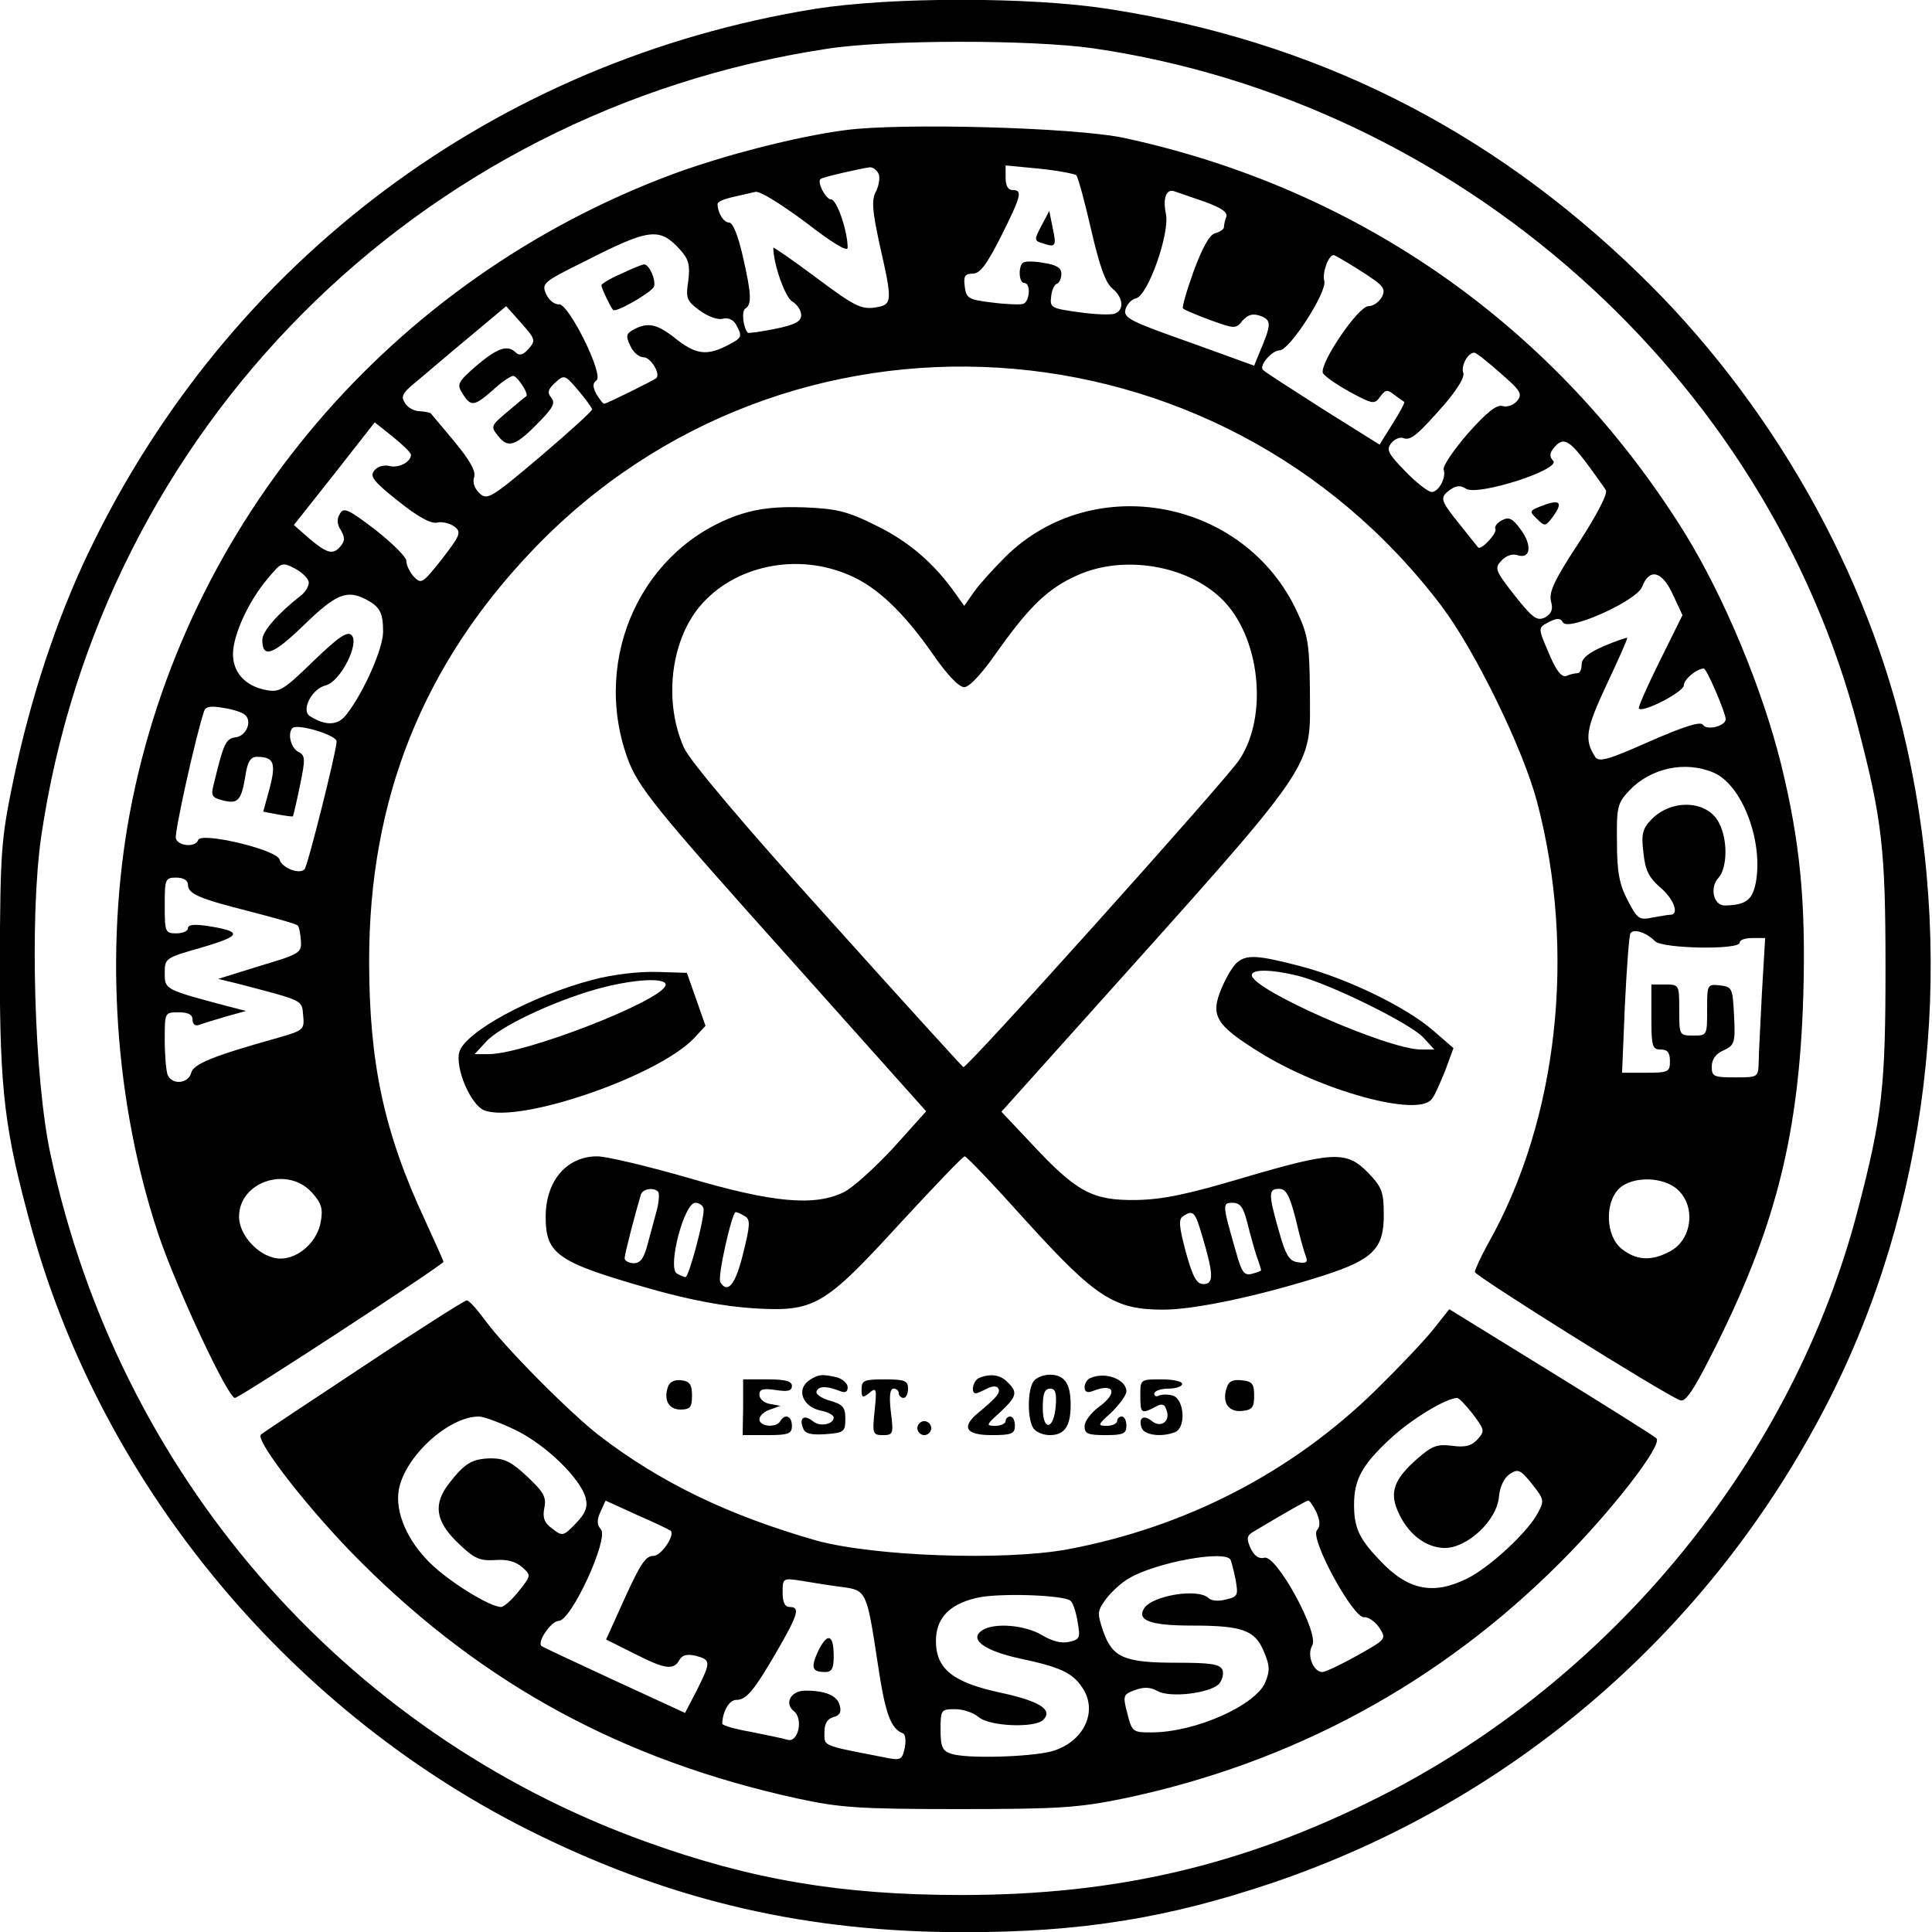 <svg width="48" height="48" viewBox="0 0 48 48" fill="none" xmlns="http://www.w3.org/2000/svg">
<path d="M20.252 0.22C12.322 1.502 5.686 6.453 2.2 13.725C1.403 15.387 0.746 17.384 0.33 19.392C0.03 20.846 0.007 21.123 -0.005 23.939C-0.005 27.16 0.111 28.083 0.803 30.588C2.604 37.017 7.301 42.626 13.384 45.592C16.789 47.254 20.09 48.005 23.945 48.005C26.865 48.005 29.001 47.658 31.609 46.781C37.599 44.75 42.493 40.514 45.39 34.881C47.895 30.011 48.611 24.136 47.376 18.572C46.418 14.232 43.994 9.962 40.693 6.776C36.965 3.164 32.625 1.005 27.523 0.22C25.584 -0.08 22.156 -0.08 20.252 0.22ZM27.165 1.201C36.237 2.529 43.89 9.327 46.164 18.076C46.764 20.373 46.845 21.123 46.845 24.055C46.845 26.986 46.764 27.737 46.164 30.034C44.559 36.232 40.093 41.703 34.264 44.646C30.893 46.343 27.742 47.081 23.887 47.081C20.898 47.081 18.659 46.7 16.039 45.754C8.513 43.041 2.939 36.601 1.253 28.672C0.849 26.79 0.734 22.785 1.023 20.788C2.511 10.654 10.372 2.76 20.54 1.213C22.006 0.982 25.63 0.982 27.165 1.201Z" fill="black"/>
<path d="M21.002 3.233C19.767 3.394 17.955 3.868 16.708 4.329C9.714 6.938 4.589 12.963 3.227 20.188C2.592 23.593 2.846 27.414 3.943 30.692C4.393 32.019 5.662 34.731 5.836 34.731C5.951 34.731 11.018 31.419 11.018 31.349C11.018 31.326 10.81 30.865 10.568 30.334C9.541 28.141 9.171 26.409 9.171 23.87C9.171 19.865 10.499 16.529 13.234 13.667C19.536 7.065 30.259 7.723 35.81 15.052C36.642 16.148 37.842 18.607 38.188 19.923C39.169 23.639 38.708 27.817 36.976 30.888C36.791 31.223 36.642 31.546 36.642 31.603C36.642 31.696 41.339 34.639 41.743 34.789C41.882 34.847 42.101 34.512 42.69 33.323C44.144 30.38 44.698 28.106 44.802 24.747C44.871 22.404 44.721 20.904 44.248 18.976C43.775 17.083 42.84 14.844 41.87 13.263C38.696 8.15 33.802 4.699 27.939 3.429C26.715 3.164 22.375 3.048 21.002 3.233ZM21.833 4.329C21.868 4.422 21.833 4.618 21.764 4.756C21.648 4.964 21.671 5.23 21.856 6.084C22.179 7.515 22.179 7.573 21.729 7.642C21.394 7.688 21.21 7.596 20.286 6.903C19.698 6.465 19.213 6.13 19.213 6.153C19.213 6.569 19.513 7.4 19.686 7.492C19.802 7.561 19.905 7.711 19.905 7.827C19.905 7.988 19.755 8.069 19.247 8.173C18.89 8.242 18.59 8.288 18.578 8.265C18.463 8.138 18.416 7.723 18.52 7.665C18.682 7.561 18.67 7.307 18.451 6.349C18.336 5.853 18.209 5.53 18.116 5.53C17.978 5.53 17.828 5.287 17.828 5.068C17.828 5.01 18.001 4.941 18.209 4.895C18.405 4.849 18.659 4.791 18.763 4.768C18.867 4.733 19.386 5.057 20.009 5.518C20.679 6.038 21.06 6.268 21.06 6.153C21.06 5.749 20.794 4.953 20.644 4.953C20.517 4.953 20.286 4.514 20.39 4.445C20.436 4.399 21.417 4.179 21.614 4.156C21.695 4.156 21.787 4.226 21.833 4.329ZM26.738 4.352C26.785 4.399 26.946 4.999 27.108 5.703C27.316 6.603 27.465 7.03 27.639 7.169C27.904 7.388 27.939 7.7 27.696 7.792C27.604 7.827 27.2 7.815 26.808 7.757C26.127 7.665 26.08 7.642 26.115 7.377C26.127 7.215 26.196 7.065 26.254 7.053C26.323 7.03 26.369 6.915 26.369 6.799C26.369 6.661 26.254 6.58 25.942 6.534C25.711 6.488 25.48 6.488 25.422 6.522C25.296 6.603 25.307 7.03 25.446 7.03C25.619 7.03 25.584 7.492 25.422 7.55C25.342 7.573 24.984 7.561 24.638 7.515C24.061 7.446 24.003 7.411 23.968 7.111C23.934 6.857 23.98 6.799 24.165 6.799C24.349 6.799 24.511 6.58 24.869 5.876C25.376 4.86 25.411 4.722 25.157 4.722C25.042 4.722 24.984 4.606 24.984 4.422V4.11L25.826 4.191C26.277 4.237 26.692 4.318 26.738 4.352ZM29.924 5.01C30.34 5.16 30.513 5.276 30.466 5.391C30.432 5.472 30.409 5.587 30.409 5.645C30.409 5.691 30.316 5.761 30.189 5.795C30.051 5.83 29.878 6.141 29.659 6.73C29.485 7.215 29.358 7.642 29.393 7.665C29.428 7.7 29.728 7.827 30.074 7.954C30.674 8.173 30.709 8.173 30.87 7.965C31.009 7.815 31.124 7.78 31.321 7.85C31.598 7.954 31.586 8.069 31.286 8.773L31.159 9.085L29.532 8.496C28.089 7.988 27.904 7.896 27.962 7.688C27.996 7.561 28.112 7.434 28.227 7.411C28.527 7.33 29.07 5.784 28.966 5.31C28.885 4.918 28.977 4.676 29.185 4.756C29.255 4.78 29.589 4.895 29.924 5.01ZM16.893 6.199C17.112 6.442 17.147 6.58 17.101 6.973C17.031 7.411 17.066 7.48 17.378 7.711C17.585 7.861 17.828 7.954 17.955 7.919C18.093 7.884 18.22 7.942 18.29 8.069C18.451 8.369 18.44 8.392 18.059 8.588C17.562 8.842 17.285 8.808 16.789 8.415C16.327 8.046 16.096 8 15.75 8.184C15.554 8.288 15.543 8.346 15.658 8.588C15.727 8.75 15.877 8.877 15.993 8.877C16.166 8.877 16.42 9.292 16.304 9.396C16.235 9.454 15.069 10.031 15.012 10.031C14.977 10.031 14.896 9.916 14.815 9.789C14.723 9.604 14.723 9.523 14.815 9.454C15.023 9.339 14.134 7.55 13.892 7.561C13.777 7.573 13.638 7.457 13.569 7.307C13.453 7.042 13.488 7.007 14.515 6.499C16.143 5.668 16.385 5.645 16.893 6.199ZM33.825 6.742C34.379 7.099 34.437 7.169 34.333 7.377C34.264 7.503 34.114 7.607 33.998 7.607C33.744 7.607 32.775 9.039 32.867 9.269C32.902 9.339 33.19 9.546 33.525 9.731C34.102 10.043 34.148 10.054 34.287 9.858C34.425 9.673 34.471 9.673 34.645 9.812C34.76 9.893 34.864 9.973 34.887 9.985C34.91 9.997 34.783 10.239 34.599 10.527L34.275 11.047L32.856 10.158C32.082 9.662 31.413 9.235 31.378 9.189C31.274 9.085 31.598 8.704 31.794 8.704C32.036 8.704 32.971 7.261 32.902 6.984C32.844 6.776 33.006 6.338 33.133 6.338C33.167 6.338 33.479 6.522 33.825 6.742ZM13.13 8.669C13.003 8.819 12.899 8.842 12.819 8.762C12.611 8.554 12.357 8.646 11.838 9.085C11.376 9.489 11.341 9.546 11.491 9.777C11.699 10.112 11.78 10.1 12.253 9.685C12.461 9.489 12.692 9.339 12.749 9.339C12.853 9.339 13.153 9.8 13.072 9.847C13.049 9.858 12.842 10.031 12.611 10.227C12.184 10.585 12.184 10.597 12.392 10.851C12.634 11.151 12.83 11.07 13.43 10.447C13.742 10.123 13.8 10.008 13.696 9.881C13.592 9.754 13.615 9.673 13.788 9.512C14.019 9.304 14.03 9.304 14.365 9.696C14.55 9.916 14.7 10.123 14.711 10.17C14.711 10.216 14.123 10.747 13.419 11.347C12.207 12.374 12.103 12.432 11.918 12.259C11.791 12.143 11.734 11.982 11.78 11.855C11.826 11.705 11.676 11.439 11.295 10.978C10.995 10.62 10.729 10.297 10.706 10.274C10.695 10.251 10.568 10.227 10.429 10.216C10.291 10.216 10.118 10.123 10.06 10.008C9.956 9.858 10.002 9.766 10.279 9.535C10.464 9.385 11.053 8.877 11.595 8.427L12.576 7.607L12.957 8.034C13.303 8.427 13.315 8.461 13.13 8.669ZM37.276 9.269C37.784 9.708 37.83 9.789 37.692 9.962C37.599 10.066 37.449 10.123 37.334 10.089C37.184 10.043 36.942 10.239 36.468 10.77C36.111 11.185 35.834 11.589 35.868 11.67C35.937 11.866 35.741 12.224 35.568 12.224C35.487 12.224 35.187 11.993 34.91 11.705C34.483 11.266 34.437 11.174 34.564 11.012C34.645 10.908 34.783 10.851 34.864 10.885C35.049 10.954 35.222 10.805 35.891 10.043C36.214 9.662 36.399 9.362 36.353 9.258C36.295 9.085 36.468 8.762 36.63 8.762C36.676 8.762 36.965 8.992 37.276 9.269ZM10.21 11.301C10.21 11.474 9.91 11.636 9.679 11.578C9.541 11.543 9.379 11.589 9.298 11.693C9.183 11.832 9.275 11.959 9.887 12.444C10.372 12.836 10.695 13.009 10.845 12.986C10.972 12.951 11.168 12.998 11.284 13.078C11.468 13.217 11.445 13.286 10.983 13.886C10.499 14.498 10.464 14.521 10.279 14.325C10.175 14.209 10.095 14.036 10.095 13.932C10.095 13.84 9.748 13.494 9.321 13.159C8.652 12.651 8.536 12.594 8.444 12.767C8.363 12.882 8.375 13.032 8.467 13.171C8.571 13.344 8.571 13.436 8.467 13.563C8.283 13.794 8.132 13.759 7.682 13.378L7.301 13.044L8.306 11.774L9.31 10.493L9.76 10.851C10.002 11.047 10.21 11.243 10.21 11.301ZM39.412 11.497C39.631 11.797 39.85 12.097 39.896 12.178C39.954 12.259 39.666 12.801 39.227 13.482C38.627 14.394 38.477 14.706 38.534 14.937C38.592 15.144 38.546 15.248 38.384 15.341C38.188 15.433 38.084 15.364 37.634 14.798C37.149 14.175 37.126 14.117 37.299 13.932C37.415 13.805 37.576 13.748 37.703 13.794C38.026 13.898 38.073 13.552 37.784 13.159C37.576 12.87 37.484 12.836 37.311 12.928C37.196 12.986 37.126 13.09 37.149 13.136C37.219 13.228 36.791 13.69 36.722 13.598C36.699 13.575 36.491 13.309 36.261 13.021C35.776 12.42 35.764 12.363 36.03 12.166C36.18 12.063 36.284 12.051 36.422 12.143C36.722 12.328 38.765 11.67 38.592 11.451C38.488 11.347 38.5 11.255 38.604 11.128C38.834 10.851 38.973 10.92 39.412 11.497ZM7.671 14.475C7.671 14.567 7.59 14.706 7.486 14.787C6.897 15.248 6.517 15.687 6.517 15.895C6.517 16.368 6.782 16.276 7.555 15.525C8.352 14.752 8.617 14.648 9.09 14.89C9.437 15.075 9.518 15.214 9.518 15.698C9.518 16.114 9.033 17.21 8.606 17.753C8.398 18.03 8.086 18.041 7.694 17.788C7.475 17.637 7.752 17.107 8.098 17.026C8.456 16.933 8.94 15.987 8.733 15.779C8.629 15.675 8.409 15.825 7.786 16.425C7.036 17.153 6.944 17.21 6.597 17.141C6.078 17.037 5.778 16.691 5.789 16.229C5.801 15.756 6.17 14.948 6.644 14.383C6.99 13.967 7.001 13.956 7.336 14.129C7.521 14.232 7.671 14.383 7.671 14.475ZM41.235 16.425C40.924 17.049 40.693 17.58 40.716 17.603C40.82 17.718 41.835 17.187 41.835 17.026C41.835 16.876 42.159 16.61 42.332 16.61C42.401 16.61 42.874 17.707 42.874 17.868C42.874 18.041 42.401 18.157 42.309 18.007C42.251 17.914 41.824 18.053 40.981 18.422C39.943 18.884 39.723 18.942 39.631 18.803C39.354 18.376 39.4 18.111 39.919 17.003C40.208 16.391 40.439 15.871 40.427 15.848C40.404 15.837 40.139 15.929 39.839 16.056C39.469 16.218 39.296 16.356 39.296 16.506C39.296 16.633 39.25 16.726 39.192 16.726C39.135 16.726 39.008 16.749 38.915 16.795C38.8 16.829 38.673 16.679 38.5 16.276C38.2 15.571 38.2 15.606 38.5 15.444C38.696 15.352 38.765 15.352 38.834 15.467C38.973 15.687 40.67 14.925 40.797 14.579C40.981 14.105 41.293 14.186 41.558 14.763L41.801 15.283L41.235 16.425ZM6.09 17.764C6.274 17.926 6.113 18.284 5.859 18.318C5.605 18.353 5.559 18.457 5.305 19.507C5.235 19.773 5.27 19.819 5.547 19.888C5.916 19.98 5.997 19.888 6.101 19.253C6.147 18.93 6.228 18.803 6.378 18.803C6.805 18.803 6.863 18.953 6.701 19.576L6.54 20.165L6.897 20.234C7.094 20.269 7.255 20.292 7.278 20.281C7.29 20.258 7.371 19.911 7.452 19.519C7.59 18.849 7.59 18.768 7.405 18.676C7.221 18.572 7.14 18.215 7.267 18.088C7.394 17.972 8.363 18.261 8.363 18.422C8.363 18.653 7.648 21.504 7.567 21.596C7.44 21.735 7.001 21.562 6.944 21.354C6.886 21.112 4.993 20.662 4.924 20.869C4.866 21.054 4.439 21.031 4.37 20.835C4.324 20.708 4.866 18.272 5.074 17.66C5.12 17.545 5.247 17.534 5.57 17.591C5.801 17.626 6.043 17.707 6.09 17.764ZM42.574 19.196C43.255 19.484 43.786 20.811 43.636 21.85C43.555 22.358 43.394 22.485 42.851 22.497C42.574 22.497 42.47 22.058 42.69 21.816C42.92 21.562 42.932 20.858 42.701 20.431C42.413 19.877 41.512 19.842 41.016 20.373C40.808 20.592 40.773 20.731 40.831 21.192C40.877 21.631 40.97 21.804 41.247 22.047C41.581 22.323 41.731 22.727 41.501 22.727C41.443 22.727 41.247 22.762 41.05 22.797C40.727 22.866 40.681 22.831 40.439 22.37C40.231 21.966 40.173 21.666 40.173 20.915C40.162 20.038 40.185 19.957 40.485 19.634C41.016 19.08 41.87 18.895 42.574 19.196ZM4.67 21.977C4.67 22.208 4.935 22.323 6.216 22.647C6.84 22.808 7.371 22.958 7.394 22.993C7.428 23.016 7.463 23.189 7.475 23.362C7.498 23.674 7.463 23.697 6.459 23.997L5.42 24.32L5.939 24.447C7.567 24.874 7.498 24.84 7.532 25.232C7.567 25.578 7.544 25.602 6.897 25.786C5.293 26.236 4.808 26.433 4.751 26.652C4.681 26.929 4.266 26.963 4.162 26.698C4.127 26.594 4.093 26.213 4.093 25.832C4.093 25.151 4.093 25.151 4.439 25.151C4.681 25.151 4.785 25.209 4.785 25.336C4.785 25.451 4.855 25.498 4.947 25.463C5.039 25.428 5.339 25.336 5.616 25.255L6.113 25.117L5.709 25.013C4.093 24.586 4.093 24.586 4.093 24.182C4.093 23.801 4.104 23.801 5.028 23.535C6.009 23.247 6.032 23.143 5.155 23.005C4.82 22.958 4.67 22.97 4.67 23.062C4.67 23.131 4.543 23.189 4.381 23.189C4.104 23.189 4.093 23.154 4.093 22.497C4.093 21.839 4.104 21.804 4.381 21.804C4.554 21.804 4.67 21.873 4.67 21.977ZM41.12 23.385C41.304 23.57 43.221 23.605 43.221 23.42C43.221 23.351 43.359 23.305 43.544 23.305H43.855L43.775 24.655C43.74 25.405 43.694 26.19 43.694 26.386C43.682 26.767 43.682 26.767 43.105 26.767C42.574 26.767 42.528 26.744 42.528 26.502C42.528 26.317 42.632 26.179 42.816 26.098C43.093 25.971 43.117 25.913 43.082 25.232C43.047 24.551 43.036 24.517 42.736 24.482C42.413 24.447 42.413 24.459 42.413 25.082C42.413 25.728 42.413 25.728 42.066 25.728C41.72 25.728 41.72 25.717 41.72 25.094C41.72 24.47 41.72 24.459 41.374 24.459H41.028V25.267C41.028 25.994 41.05 26.075 41.258 26.075C41.431 26.075 41.489 26.155 41.489 26.363C41.489 26.629 41.455 26.652 40.889 26.652H40.3L40.37 24.967C40.416 24.043 40.473 23.247 40.508 23.189C40.589 23.062 40.901 23.166 41.12 23.385ZM7.74 29.618C7.982 29.884 8.029 30.022 7.971 30.345C7.89 30.842 7.428 31.269 6.967 31.269C6.482 31.269 5.939 30.715 5.939 30.23C5.939 29.364 7.128 28.96 7.74 29.618ZM41.685 29.56C42.147 29.988 42.032 30.819 41.478 31.096C41.028 31.338 40.647 31.315 40.289 31.026C39.896 30.715 39.862 29.895 40.219 29.537C40.543 29.214 41.328 29.226 41.685 29.56Z" fill="black"/>
<path d="M25.873 5.611C25.688 5.968 25.688 5.98 25.919 6.049C26.23 6.153 26.253 6.118 26.15 5.645L26.069 5.241L25.873 5.611Z" fill="black"/>
<path d="M15.439 6.799C15.162 6.915 14.942 7.053 14.942 7.088C14.942 7.157 15.162 7.619 15.231 7.7C15.3 7.78 16.189 7.261 16.247 7.123C16.304 6.961 16.131 6.569 16.004 6.569C15.958 6.569 15.704 6.672 15.439 6.799Z" fill="black"/>
<path d="M38.269 12.582C38.003 12.686 37.992 12.709 38.188 12.894C38.373 13.078 38.396 13.078 38.557 12.87C38.858 12.467 38.765 12.386 38.269 12.582Z" fill="black"/>
<path d="M18.393 12.778C15.97 13.586 14.7 16.31 15.577 18.803C15.843 19.553 16.247 20.05 19.721 23.928L23.01 27.61L22.202 28.51C21.752 28.995 21.198 29.503 20.967 29.618C20.24 29.976 19.201 29.884 17.089 29.26C16.085 28.972 15.069 28.729 14.838 28.729C14.077 28.729 13.557 29.341 13.557 30.23C13.557 31.165 13.846 31.361 16.154 32.019C17.17 32.307 18.001 32.457 18.717 32.504C20.24 32.596 20.471 32.457 22.364 30.391C23.206 29.48 23.922 28.729 23.968 28.729C24.014 28.729 24.707 29.456 25.503 30.345C27.223 32.238 27.685 32.538 28.897 32.538C29.682 32.538 31.274 32.203 32.902 31.684C34.114 31.292 34.391 31.015 34.379 30.16C34.379 29.618 34.333 29.491 33.987 29.133C33.456 28.591 33.133 28.602 30.893 29.26C29.497 29.676 28.885 29.803 28.216 29.814C27.142 29.826 26.75 29.618 25.642 28.429L24.88 27.621L26.692 25.601C32.879 18.699 32.544 19.195 32.544 17.13C32.532 16.01 32.498 15.779 32.232 15.213C30.94 12.397 27.165 11.682 24.984 13.829C24.695 14.117 24.338 14.509 24.199 14.706L23.957 15.052L23.749 14.763C23.218 14.002 22.583 13.459 21.787 13.067C21.048 12.697 20.794 12.64 19.986 12.605C19.294 12.582 18.867 12.628 18.393 12.778ZM21.129 14.302C21.798 14.59 22.468 15.237 23.16 16.229C23.518 16.749 23.818 17.072 23.957 17.072C24.084 17.072 24.407 16.726 24.788 16.172C25.596 15.04 26.046 14.613 26.773 14.29C27.904 13.782 29.462 14.036 30.328 14.856C31.309 15.779 31.528 17.799 30.778 18.895C30.374 19.473 24.026 26.548 23.934 26.513C23.899 26.49 22.375 24.817 20.552 22.785C18.474 20.488 17.135 18.895 16.997 18.584C16.489 17.464 16.651 15.952 17.378 15.075C18.232 14.048 19.813 13.713 21.129 14.302ZM16.35 29.607C16.385 29.641 16.373 29.837 16.327 30.034C16.27 30.241 16.166 30.622 16.096 30.888C16.004 31.257 15.912 31.384 15.75 31.384C15.623 31.384 15.519 31.326 15.519 31.257C15.519 31.153 15.785 30.137 15.923 29.676C15.97 29.537 16.235 29.491 16.35 29.607ZM32.186 30.264C32.279 30.668 32.394 31.095 32.44 31.199C32.498 31.361 32.463 31.395 32.255 31.361C32.036 31.338 31.944 31.199 31.771 30.576C31.505 29.641 31.517 29.537 31.782 29.537C31.955 29.537 32.036 29.699 32.186 30.264ZM17.482 30.057C17.482 30.357 17.112 31.73 17.031 31.73C16.997 31.73 16.893 31.684 16.812 31.638C16.581 31.476 16.997 29.884 17.274 29.884C17.389 29.884 17.482 29.964 17.482 30.057ZM30.986 30.368C31.055 30.645 31.159 31.015 31.217 31.199C31.286 31.384 31.332 31.546 31.332 31.557C31.332 31.58 31.228 31.615 31.101 31.649C30.917 31.696 30.847 31.615 30.709 31.107C30.363 29.907 30.363 29.884 30.628 29.884C30.813 29.884 30.893 29.999 30.986 30.368ZM18.509 30.218C18.647 30.299 18.636 30.449 18.463 31.142C18.278 31.903 18.082 32.157 17.897 31.857C17.816 31.742 18.186 30.114 18.278 30.114C18.313 30.114 18.416 30.16 18.509 30.218ZM29.878 30.738C30.155 31.673 30.155 31.903 29.901 31.903C29.728 31.903 29.635 31.73 29.462 31.107C29.289 30.461 29.278 30.288 29.393 30.218C29.647 30.045 29.693 30.103 29.878 30.738Z" fill="black"/>
<path d="M30.743 23.905C30.64 23.985 30.466 24.274 30.351 24.551C30.062 25.232 30.201 25.463 31.274 26.132C32.821 27.102 35.222 27.76 35.568 27.31C35.637 27.24 35.776 26.917 35.903 26.606L36.111 26.04L35.591 25.59C34.922 25.013 33.467 24.309 32.325 24.009C31.263 23.732 30.986 23.709 30.743 23.905ZM32.232 24.239C32.994 24.424 35.026 25.417 35.36 25.775L35.637 26.075H35.303C34.483 26.075 31.101 24.586 31.101 24.228C31.101 24.078 31.563 24.078 32.232 24.239Z" fill="black"/>
<path d="M14.723 24.343C13.188 24.747 11.537 25.648 11.41 26.144C11.307 26.548 11.699 27.46 12.034 27.587C12.911 27.921 16.362 26.733 17.251 25.786L17.528 25.486L17.297 24.828L17.066 24.17L16.316 24.147C15.877 24.136 15.242 24.205 14.723 24.343ZM16.535 24.482C16.42 24.874 13.038 26.19 12.138 26.19H11.791L12.068 25.89C12.403 25.509 13.707 24.897 14.781 24.586C15.716 24.32 16.593 24.274 16.535 24.482Z" fill="black"/>
<path d="M9.044 33.935C7.682 34.835 6.528 35.597 6.482 35.643C6.332 35.793 7.74 37.594 8.987 38.829C12.034 41.864 15.485 43.734 19.802 44.681C20.863 44.911 21.325 44.946 23.83 44.946C26.334 44.946 26.796 44.911 27.927 44.681C32.105 43.803 35.776 41.818 38.777 38.806C40.046 37.536 41.316 35.897 41.154 35.735C41.097 35.678 39.919 34.939 38.534 34.085L36.007 32.527L35.614 33.023C35.395 33.3 34.76 33.969 34.195 34.523C32.117 36.566 29.474 37.94 26.519 38.494C24.938 38.782 21.718 38.667 20.286 38.275C18.105 37.651 16.42 36.843 14.873 35.655C14.134 35.078 12.53 33.462 12.045 32.792C11.849 32.527 11.653 32.307 11.595 32.307C11.549 32.307 10.395 33.035 9.044 33.935ZM36.595 35.135C36.884 35.528 36.895 35.551 36.711 35.758C36.561 35.92 36.411 35.966 36.076 35.92C35.707 35.874 35.58 35.92 35.21 36.243C34.645 36.74 34.518 37.063 34.725 37.536C34.956 38.09 35.407 38.448 35.88 38.459C36.445 38.471 37.196 37.778 37.242 37.178C37.265 36.936 37.369 36.717 37.507 36.624C37.715 36.486 37.773 36.509 38.061 36.867C38.361 37.247 38.373 37.282 38.211 37.582C37.969 38.055 37.011 38.944 36.445 39.221C35.603 39.637 34.968 39.51 34.264 38.748C33.767 38.228 33.641 37.952 33.641 37.386C33.641 36.763 33.837 36.393 34.552 35.735C35.06 35.262 35.914 34.743 36.203 34.731C36.249 34.731 36.422 34.916 36.595 35.135ZM12.83 35.539C13.592 35.92 14.423 36.74 14.55 37.213C14.608 37.444 14.55 37.594 14.307 37.848C13.996 38.171 13.973 38.171 13.73 37.986C13.523 37.836 13.476 37.709 13.523 37.467C13.58 37.201 13.511 37.074 13.107 36.693C12.715 36.324 12.542 36.232 12.195 36.232C11.734 36.243 11.549 36.347 11.156 36.855C10.753 37.374 10.822 37.801 11.376 38.332C11.78 38.725 11.918 38.782 12.299 38.759C12.599 38.736 12.807 38.794 12.969 38.933C13.2 39.14 13.2 39.14 12.888 39.533C12.715 39.752 12.518 39.925 12.449 39.925C12.172 39.925 11.168 39.302 10.706 38.852C10.118 38.286 9.806 37.559 9.91 37.005C10.06 36.185 11.145 35.193 11.895 35.193C12.022 35.193 12.449 35.355 12.83 35.539ZM16.662 38.032C16.777 38.136 16.431 38.656 16.235 38.656C16.027 38.656 15.9 38.852 15.335 40.121L15.058 40.733L15.75 41.079C16.524 41.472 16.731 41.506 16.881 41.241C16.951 41.114 17.066 41.091 17.285 41.137C17.666 41.241 17.666 41.287 17.308 42.003L17.02 42.557L15.265 41.749C14.296 41.299 13.476 40.918 13.453 40.895C13.338 40.791 13.696 40.271 13.88 40.271C14.192 40.271 15.127 38.24 14.931 37.998C14.827 37.882 14.827 37.767 14.919 37.559L15.046 37.282L15.831 37.64C16.258 37.825 16.639 38.009 16.662 38.032ZM32.706 37.571C32.798 37.79 32.809 37.917 32.717 38.021C32.544 38.24 33.629 40.225 33.895 40.179C33.987 40.168 34.16 40.283 34.264 40.433C34.449 40.722 34.449 40.722 33.71 41.137C33.317 41.356 32.925 41.541 32.856 41.541C32.625 41.541 32.463 41.114 32.602 40.883C32.786 40.583 31.713 38.621 31.413 38.702C31.274 38.736 31.159 38.656 31.067 38.459C30.963 38.217 30.974 38.148 31.159 38.044C31.99 37.547 32.44 37.294 32.498 37.282C32.532 37.27 32.625 37.409 32.706 37.571ZM30.57 38.748C30.593 38.794 30.651 39.013 30.697 39.244C30.767 39.637 30.755 39.671 30.455 39.74C30.282 39.787 30.097 39.775 30.028 39.706C29.774 39.452 28.631 39.637 28.424 39.96C28.239 40.26 28.585 40.387 29.612 40.387C30.87 40.387 31.182 40.502 31.401 41.033C31.551 41.38 31.551 41.518 31.436 41.795C31.194 42.372 29.693 43.041 28.608 43.041C28.146 43.041 28.123 43.03 28.008 42.568C27.893 42.13 27.904 42.095 28.193 41.991C28.412 41.91 28.574 41.91 28.758 42.014C29.07 42.187 30.039 42.072 30.282 41.841C30.363 41.749 30.409 41.587 30.374 41.495C30.316 41.345 30.097 41.31 29.232 41.31C27.927 41.31 27.639 41.183 27.408 40.525C27.258 40.075 27.258 40.029 27.477 39.729C27.616 39.544 27.869 39.313 28.054 39.21C28.724 38.817 30.42 38.505 30.57 38.748ZM20.921 39.429C21.533 39.51 21.533 39.533 21.81 41.345C21.995 42.591 22.133 42.949 22.433 43.065C22.491 43.076 22.514 43.249 22.479 43.422C22.422 43.699 22.375 43.734 22.11 43.688C20.39 43.353 20.483 43.399 20.483 43.041C20.483 42.822 20.552 42.707 20.702 42.661C20.863 42.626 20.91 42.534 20.863 42.372C20.806 42.13 20.517 42.003 20.009 42.003C19.651 42.003 19.478 42.314 19.721 42.511C19.963 42.695 19.836 43.295 19.571 43.226C19.467 43.192 19.063 43.111 18.67 43.03C18.267 42.961 17.943 42.868 17.943 42.822C17.955 42.522 18.116 42.234 18.29 42.234C18.544 42.234 18.728 42.014 19.317 40.999C19.836 40.098 19.882 39.925 19.617 39.925C19.502 39.925 19.444 39.81 19.444 39.567C19.444 39.21 19.444 39.198 19.94 39.279C20.206 39.325 20.644 39.394 20.921 39.429ZM26.6 39.775C26.658 39.821 26.738 40.064 26.773 40.294C26.842 40.687 26.831 40.733 26.565 40.791C26.381 40.837 26.15 40.779 25.896 40.629C25.48 40.375 24.707 40.306 24.407 40.502C24.061 40.722 24.442 41.01 25.342 41.206C26.323 41.414 26.634 41.553 26.877 41.91C27.304 42.511 26.923 43.295 26.115 43.515C25.561 43.653 24.014 43.699 23.634 43.572C23.414 43.503 23.368 43.399 23.368 42.972C23.368 42.476 23.38 42.464 23.737 42.464C23.934 42.464 24.199 42.557 24.314 42.661C24.58 42.892 25.711 42.938 25.919 42.73C26.173 42.476 25.815 42.257 24.834 42.049C23.668 41.795 23.253 41.46 23.253 40.768C23.253 40.214 23.576 39.867 24.234 39.706C24.753 39.567 26.461 39.625 26.6 39.775Z" fill="black"/>
<path d="M20.332 41.01C20.136 41.437 20.171 41.541 20.506 41.541C20.667 41.541 20.713 41.449 20.713 41.149C20.713 40.606 20.563 40.548 20.332 41.01Z" fill="black"/>
<path d="M20.09 34.304C19.779 34.535 19.952 34.95 20.379 35.043C20.563 35.078 20.713 35.158 20.713 35.216C20.713 35.389 20.367 35.458 20.194 35.308C19.975 35.135 19.848 35.228 19.952 35.481C19.998 35.62 20.148 35.655 20.506 35.632C20.967 35.597 21.002 35.574 21.002 35.251C21.002 34.962 20.944 34.893 20.621 34.8C20.413 34.743 20.263 34.639 20.286 34.57C20.332 34.431 20.54 34.431 20.863 34.558C21.002 34.616 21.06 34.581 21.06 34.466C21.06 34.373 20.944 34.27 20.806 34.223C20.425 34.131 20.321 34.143 20.09 34.304Z" fill="black"/>
<path d="M24.326 34.235C24.176 34.293 24.107 34.616 24.245 34.616C24.28 34.616 24.407 34.558 24.522 34.5C24.649 34.431 24.765 34.431 24.799 34.489C24.869 34.593 24.765 34.72 24.303 35.101C23.876 35.458 23.991 35.655 24.638 35.655C25.134 35.655 25.215 35.62 25.215 35.424C25.215 35.297 25.169 35.193 25.099 35.193C25.042 35.193 24.984 35.239 24.984 35.308C24.984 35.366 24.869 35.424 24.73 35.424C24.488 35.424 24.499 35.401 24.845 35.089C25.261 34.697 25.296 34.593 25.03 34.339C24.857 34.154 24.603 34.12 24.326 34.235Z" fill="black"/>
<path d="M25.7 34.293C25.515 34.477 25.515 35.331 25.7 35.516C25.78 35.597 25.942 35.655 26.08 35.655C26.45 35.655 26.6 35.435 26.6 34.904C26.6 34.373 26.45 34.154 26.08 34.154C25.942 34.154 25.78 34.212 25.7 34.293ZM26.23 34.928C26.184 35.528 25.907 35.574 25.907 34.974C25.907 34.627 25.953 34.5 26.092 34.5C26.219 34.5 26.254 34.604 26.23 34.928Z" fill="black"/>
<path d="M27.096 34.235C27.015 34.258 26.946 34.373 26.946 34.466C26.946 34.581 27.015 34.616 27.154 34.558C27.685 34.35 27.789 34.604 27.292 34.962C27.108 35.101 26.946 35.308 26.946 35.435C26.946 35.62 27.027 35.655 27.465 35.655C27.904 35.655 27.985 35.62 27.985 35.424C27.985 35.297 27.939 35.193 27.869 35.193C27.812 35.193 27.754 35.239 27.754 35.308C27.754 35.366 27.639 35.424 27.5 35.424C27.258 35.424 27.269 35.401 27.616 35.089C27.812 34.893 27.985 34.662 27.985 34.57C27.985 34.27 27.465 34.073 27.096 34.235Z" fill="black"/>
<path d="M16.604 34.431C16.477 34.766 16.604 35.02 16.904 35.02C17.147 35.02 17.193 34.962 17.193 34.673C17.193 34.397 17.135 34.316 16.928 34.293C16.777 34.27 16.651 34.327 16.604 34.431Z" fill="black"/>
<path d="M18.463 34.962L18.451 35.655H19.063C19.594 35.655 19.675 35.62 19.675 35.424C19.675 35.181 19.501 35.112 19.386 35.308C19.282 35.481 18.867 35.447 18.867 35.262C18.867 35.181 18.982 35.066 19.132 35.02L19.386 34.928L19.132 34.881C18.982 34.858 18.867 34.754 18.867 34.65C18.867 34.512 18.959 34.489 19.271 34.535C19.571 34.581 19.675 34.558 19.675 34.431C19.675 34.316 19.513 34.27 19.074 34.27H18.463V34.962Z" fill="black"/>
<path d="M21.406 34.512C21.406 34.731 21.429 34.743 21.602 34.604C21.775 34.454 21.787 34.5 21.729 35.054C21.671 35.62 21.683 35.655 21.937 35.655C22.191 35.655 22.202 35.62 22.133 35.078C22.087 34.685 22.11 34.5 22.202 34.5C22.271 34.5 22.329 34.547 22.329 34.616C22.329 34.673 22.387 34.731 22.445 34.731C22.514 34.731 22.56 34.627 22.56 34.5C22.56 34.304 22.479 34.27 21.983 34.27C21.475 34.27 21.406 34.293 21.406 34.512Z" fill="black"/>
<path d="M28.331 34.673C28.331 35.112 28.354 35.135 28.689 34.962C28.862 34.858 28.931 34.881 28.977 35.02C29.093 35.297 28.851 35.493 28.62 35.308C28.412 35.135 28.273 35.227 28.366 35.481C28.435 35.655 28.851 35.712 29.185 35.585C29.474 35.481 29.428 34.766 29.139 34.673C29.012 34.639 28.862 34.639 28.793 34.673C28.735 34.708 28.677 34.685 28.677 34.627C28.677 34.558 28.839 34.5 29.024 34.5C29.22 34.5 29.37 34.443 29.37 34.385C29.37 34.316 29.139 34.27 28.851 34.27C28.331 34.27 28.331 34.27 28.331 34.673Z" fill="black"/>
<path d="M30.478 34.477C30.351 34.847 30.524 35.089 30.859 35.054C31.113 35.031 31.159 34.962 31.159 34.673C31.159 34.385 31.113 34.316 30.847 34.293C30.628 34.27 30.524 34.316 30.478 34.477Z" fill="black"/>
<path d="M22.791 35.481C22.791 35.574 22.872 35.655 22.964 35.655C23.056 35.655 23.137 35.574 23.137 35.481C23.137 35.389 23.056 35.308 22.964 35.308C22.872 35.308 22.791 35.389 22.791 35.481Z" fill="black"/>
</svg>
